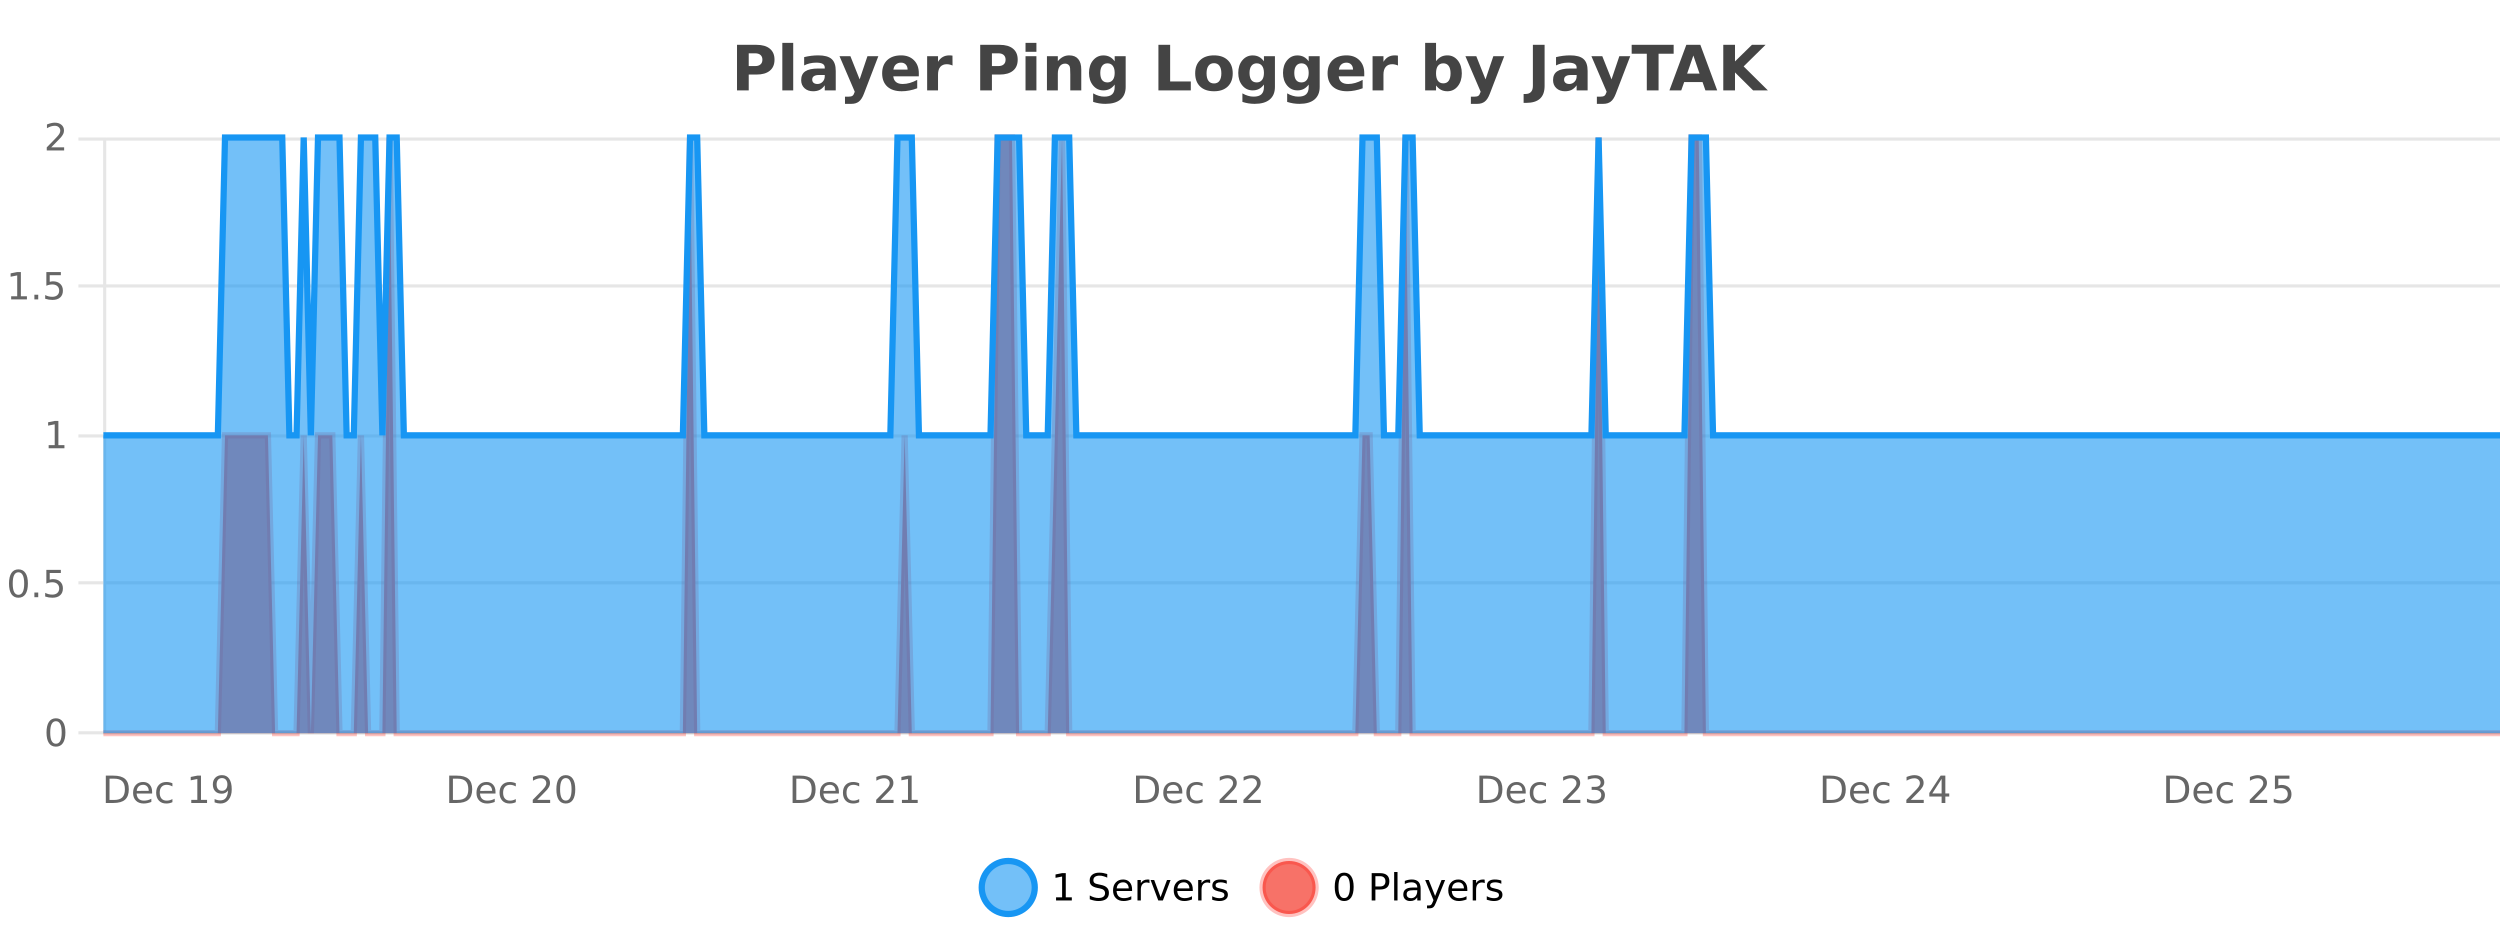 <?xml version="1.0" encoding="UTF-8"?>
<svg xmlns="http://www.w3.org/2000/svg" xmlns:xlink="http://www.w3.org/1999/xlink" width="800pt" height="300pt" viewBox="0 0 800 300" version="1.1">
<defs>
<clipPath id="clip1">
  <path d="M 285 263 L 360 263 L 360 300 L 285 300 Z M 285 263 "/>
</clipPath>
<clipPath id="clip2">
  <path d="M 375 263 L 450 263 L 450 300 L 375 300 Z M 375 263 "/>
</clipPath>
<clipPath id="clip3">
  <path d="M 33.086 44 L 800 44 L 800 234.602 L 33.086 234.602 Z M 33.086 44 "/>
</clipPath>
<clipPath id="clip4">
  <path d="M 32.086 43 L 800 43 L 800 235.602 L 32.086 235.602 Z M 32.086 43 "/>
</clipPath>
<clipPath id="clip5">
  <path d="M 33.086 44 L 800 44 L 800 234.602 L 33.086 234.602 Z M 33.086 44 "/>
</clipPath>
<clipPath id="clip6">
  <path d="M 32.086 43 L 800 43 L 800 168 L 32.086 168 Z M 32.086 43 "/>
</clipPath>
</defs>
<g id="surface3684571">
<rect x="0" y="0" width="800" height="300" style="fill:rgb(100%,100%,100%);fill-opacity:1;stroke:none;"/>
<path style="fill:none;stroke-width:1;stroke-linecap:butt;stroke-linejoin:miter;stroke:rgb(0%,0%,0%);stroke-opacity:0.098;stroke-miterlimit:10;" d="M 34 234.5 L 800 234.5 "/>
<path style="fill:none;stroke-width:1;stroke-linecap:butt;stroke-linejoin:miter;stroke:rgb(0%,0%,0%);stroke-opacity:0.098;stroke-miterlimit:10;" d="M 25.086 234.5 L 33 234.5 "/>
<path style="fill:none;stroke-width:1;stroke-linecap:butt;stroke-linejoin:miter;stroke:rgb(0%,0%,0%);stroke-opacity:0.098;stroke-miterlimit:10;" d="M 34 186.5 L 800 186.5 "/>
<path style="fill:none;stroke-width:1;stroke-linecap:butt;stroke-linejoin:miter;stroke:rgb(0%,0%,0%);stroke-opacity:0.098;stroke-miterlimit:10;" d="M 25.086 186.5 L 33 186.5 "/>
<path style="fill:none;stroke-width:1;stroke-linecap:butt;stroke-linejoin:miter;stroke:rgb(0%,0%,0%);stroke-opacity:0.098;stroke-miterlimit:10;" d="M 34 139.5 L 800 139.5 "/>
<path style="fill:none;stroke-width:1;stroke-linecap:butt;stroke-linejoin:miter;stroke:rgb(0%,0%,0%);stroke-opacity:0.098;stroke-miterlimit:10;" d="M 25.086 139.5 L 33 139.5 "/>
<path style="fill:none;stroke-width:1;stroke-linecap:butt;stroke-linejoin:miter;stroke:rgb(0%,0%,0%);stroke-opacity:0.098;stroke-miterlimit:10;" d="M 34 91.5 L 800 91.5 "/>
<path style="fill:none;stroke-width:1;stroke-linecap:butt;stroke-linejoin:miter;stroke:rgb(0%,0%,0%);stroke-opacity:0.098;stroke-miterlimit:10;" d="M 25.086 91.5 L 33 91.5 "/>
<path style="fill:none;stroke-width:1;stroke-linecap:butt;stroke-linejoin:miter;stroke:rgb(0%,0%,0%);stroke-opacity:0.098;stroke-miterlimit:10;" d="M 34 44.5 L 800 44.5 "/>
<path style="fill:none;stroke-width:1;stroke-linecap:butt;stroke-linejoin:miter;stroke:rgb(0%,0%,0%);stroke-opacity:0.098;stroke-miterlimit:10;" d="M 25.086 44.5 L 33 44.5 "/>
<path style=" stroke:none;fill-rule:nonzero;fill:rgb(9.02%,58.824%,95.294%);fill-opacity:0.6;" d="M 331.121 284 C 331.121 288.688 327.324 292.484 322.637 292.484 C 317.953 292.484 314.152 288.688 314.152 284 C 314.152 279.312 317.953 275.516 322.637 275.516 C 327.324 275.516 331.121 279.312 331.121 284 Z M 331.121 284 "/>
<g clip-path="url(#clip1)" clip-rule="nonzero">
<path style="fill:none;stroke-width:2;stroke-linecap:butt;stroke-linejoin:miter;stroke:rgb(9.02%,58.824%,95.294%);stroke-opacity:1;stroke-miterlimit:10;" d="M 331.121 284 C 331.121 288.688 327.324 292.484 322.637 292.484 C 317.953 292.484 314.152 288.688 314.152 284 C 314.152 279.312 317.953 275.516 322.637 275.516 C 327.324 275.516 331.121 279.312 331.121 284 Z M 331.121 284 "/>
</g>
<path style=" stroke:none;fill-rule:nonzero;fill:rgb(0%,0%,0%);fill-opacity:1;" d="M 337.938 287.156 L 339.875 287.156 L 339.875 280.484 L 337.766 280.906 L 337.766 279.828 L 339.859 279.406 L 341.047 279.406 L 341.047 287.156 L 342.984 287.156 L 342.984 288.156 L 337.938 288.156 Z M 354.32 279.688 L 354.32 280.844 C 353.871 280.637 353.445 280.48 353.039 280.375 C 352.641 280.262 352.262 280.203 351.898 280.203 C 351.25 280.203 350.75 280.328 350.398 280.578 C 350.055 280.828 349.883 281.188 349.883 281.656 C 349.883 282.043 349.996 282.336 350.227 282.531 C 350.453 282.73 350.898 282.887 351.555 283 L 352.258 283.156 C 353.141 283.324 353.793 283.621 354.211 284.047 C 354.637 284.465 354.852 285.027 354.852 285.734 C 354.852 286.59 354.562 287.234 353.992 287.672 C 353.43 288.109 352.594 288.328 351.492 288.328 C 351.086 288.328 350.648 288.281 350.18 288.188 C 349.711 288.094 349.227 287.953 348.727 287.766 L 348.727 286.547 C 349.203 286.82 349.672 287.023 350.133 287.156 C 350.602 287.293 351.055 287.359 351.492 287.359 C 352.168 287.359 352.688 287.23 353.055 286.969 C 353.43 286.699 353.617 286.32 353.617 285.828 C 353.617 285.402 353.48 285.07 353.211 284.828 C 352.949 284.578 352.516 284.398 351.914 284.281 L 351.195 284.141 C 350.309 283.965 349.668 283.688 349.273 283.312 C 348.887 282.938 348.695 282.418 348.695 281.75 C 348.695 280.969 348.965 280.359 349.508 279.922 C 350.047 279.477 350.797 279.25 351.758 279.25 C 352.172 279.25 352.59 279.289 353.008 279.359 C 353.434 279.434 353.871 279.543 354.32 279.688 Z M 362.266 284.609 L 362.266 285.125 L 357.297 285.125 C 357.348 285.875 357.57 286.445 357.969 286.828 C 358.375 287.215 358.93 287.406 359.641 287.406 C 360.055 287.406 360.457 287.359 360.844 287.266 C 361.238 287.164 361.629 287.008 362.016 286.797 L 362.016 287.828 C 361.617 287.984 361.219 288.105 360.812 288.188 C 360.406 288.281 359.992 288.328 359.578 288.328 C 358.535 288.328 357.707 288.027 357.094 287.422 C 356.477 286.809 356.172 285.98 356.172 284.938 C 356.172 283.867 356.461 283.016 357.047 282.391 C 357.629 281.758 358.41 281.438 359.391 281.438 C 360.273 281.438 360.973 281.727 361.484 282.297 C 362.004 282.859 362.266 283.633 362.266 284.609 Z M 361.188 284.281 C 361.176 283.699 361.008 283.23 360.688 282.875 C 360.363 282.523 359.938 282.344 359.406 282.344 C 358.801 282.344 358.316 282.516 357.953 282.859 C 357.598 283.203 357.395 283.684 357.344 284.297 Z M 367.836 282.594 C 367.711 282.531 367.574 282.484 367.43 282.453 C 367.293 282.414 367.137 282.391 366.961 282.391 C 366.355 282.391 365.887 282.59 365.555 282.984 C 365.23 283.383 365.07 283.953 365.07 284.703 L 365.07 288.156 L 363.992 288.156 L 363.992 281.594 L 365.07 281.594 L 365.07 282.609 C 365.297 282.215 365.594 281.922 365.961 281.734 C 366.324 281.539 366.766 281.438 367.289 281.438 C 367.359 281.438 367.438 281.445 367.523 281.453 C 367.617 281.465 367.715 281.48 367.82 281.5 Z M 368.195 281.594 L 369.336 281.594 L 371.383 287.094 L 373.445 281.594 L 374.586 281.594 L 372.117 288.156 L 370.648 288.156 Z M 381.688 284.609 L 381.688 285.125 L 376.719 285.125 C 376.77 285.875 376.992 286.445 377.391 286.828 C 377.797 287.215 378.352 287.406 379.062 287.406 C 379.477 287.406 379.879 287.359 380.266 287.266 C 380.66 287.164 381.051 287.008 381.438 286.797 L 381.438 287.828 C 381.039 287.984 380.641 288.105 380.234 288.188 C 379.828 288.281 379.414 288.328 379 288.328 C 377.957 288.328 377.129 288.027 376.516 287.422 C 375.898 286.809 375.594 285.98 375.594 284.938 C 375.594 283.867 375.883 283.016 376.469 282.391 C 377.051 281.758 377.832 281.438 378.812 281.438 C 379.695 281.438 380.395 281.727 380.906 282.297 C 381.426 282.859 381.688 283.633 381.688 284.609 Z M 380.609 284.281 C 380.598 283.699 380.43 283.23 380.109 282.875 C 379.785 282.523 379.359 282.344 378.828 282.344 C 378.223 282.344 377.738 282.516 377.375 282.859 C 377.02 283.203 376.816 283.684 376.766 284.297 Z M 387.258 282.594 C 387.133 282.531 386.996 282.484 386.852 282.453 C 386.715 282.414 386.559 282.391 386.383 282.391 C 385.777 282.391 385.309 282.59 384.977 282.984 C 384.652 283.383 384.492 283.953 384.492 284.703 L 384.492 288.156 L 383.414 288.156 L 383.414 281.594 L 384.492 281.594 L 384.492 282.609 C 384.719 282.215 385.016 281.922 385.383 281.734 C 385.746 281.539 386.188 281.438 386.711 281.438 C 386.781 281.438 386.859 281.445 386.945 281.453 C 387.039 281.465 387.137 281.48 387.242 281.5 Z M 392.562 281.781 L 392.562 282.812 C 392.258 282.656 391.941 282.543 391.609 282.469 C 391.285 282.387 390.945 282.344 390.594 282.344 C 390.062 282.344 389.66 282.43 389.391 282.594 C 389.117 282.75 388.984 282.996 388.984 283.328 C 388.984 283.578 389.078 283.777 389.266 283.922 C 389.461 284.059 389.852 284.188 390.438 284.312 L 390.797 284.406 C 391.566 284.562 392.113 284.793 392.438 285.094 C 392.758 285.398 392.922 285.812 392.922 286.344 C 392.922 286.961 392.676 287.445 392.188 287.797 C 391.707 288.152 391.047 288.328 390.203 288.328 C 389.848 288.328 389.477 288.289 389.094 288.219 C 388.719 288.156 388.32 288.059 387.906 287.922 L 387.906 286.797 C 388.301 287.008 388.691 287.164 389.078 287.266 C 389.461 287.371 389.848 287.422 390.234 287.422 C 390.734 287.422 391.117 287.34 391.391 287.172 C 391.672 286.996 391.812 286.746 391.812 286.422 C 391.812 286.133 391.711 285.906 391.516 285.75 C 391.316 285.594 390.883 285.445 390.219 285.297 L 389.844 285.219 C 389.176 285.074 388.691 284.855 388.391 284.562 C 388.098 284.273 387.953 283.875 387.953 283.375 C 387.953 282.75 388.172 282.273 388.609 281.938 C 389.047 281.605 389.664 281.438 390.469 281.438 C 390.863 281.438 391.238 281.469 391.594 281.531 C 391.945 281.586 392.27 281.668 392.562 281.781 Z M 332.637 277.016 "/>
<path style=" stroke:none;fill-rule:nonzero;fill:rgb(96.863%,44.706%,40.784%);fill-opacity:1;" d="M 420.988 284 C 420.988 288.688 417.191 292.484 412.504 292.484 C 407.82 292.484 404.02 288.688 404.02 284 C 404.02 279.312 407.82 275.516 412.504 275.516 C 417.191 275.516 420.988 279.312 420.988 284 Z M 420.988 284 "/>
<g clip-path="url(#clip2)" clip-rule="nonzero">
<path style="fill:none;stroke-width:2;stroke-linecap:butt;stroke-linejoin:miter;stroke:rgb(100%,4.706%,0%);stroke-opacity:0.247;stroke-miterlimit:10;" d="M 420.988 284 C 420.988 288.688 417.191 292.484 412.504 292.484 C 407.82 292.484 404.02 288.688 404.02 284 C 404.02 279.312 407.82 275.516 412.504 275.516 C 417.191 275.516 420.988 279.312 420.988 284 Z M 420.988 284 "/>
</g>
<path style=" stroke:none;fill-rule:nonzero;fill:rgb(0%,0%,0%);fill-opacity:1;" d="M 430.133 280.188 C 429.527 280.188 429.07 280.492 428.758 281.094 C 428.453 281.688 428.305 282.59 428.305 283.797 C 428.305 284.996 428.453 285.898 428.758 286.5 C 429.07 287.094 429.527 287.391 430.133 287.391 C 430.746 287.391 431.203 287.094 431.508 286.5 C 431.82 285.898 431.977 284.996 431.977 283.797 C 431.977 282.59 431.82 281.688 431.508 281.094 C 431.203 280.492 430.746 280.188 430.133 280.188 Z M 430.133 279.25 C 431.109 279.25 431.859 279.641 432.383 280.422 C 432.902 281.195 433.164 282.32 433.164 283.797 C 433.164 285.266 432.902 286.391 432.383 287.172 C 431.859 287.945 431.109 288.328 430.133 288.328 C 429.152 288.328 428.402 287.945 427.883 287.172 C 427.371 286.391 427.117 285.266 427.117 283.797 C 427.117 282.32 427.371 281.195 427.883 280.422 C 428.402 279.641 429.152 279.25 430.133 279.25 Z M 440.125 280.375 L 440.125 283.672 L 441.609 283.672 C 442.16 283.672 442.586 283.531 442.891 283.25 C 443.191 282.961 443.344 282.547 443.344 282.016 C 443.344 281.496 443.191 281.094 442.891 280.812 C 442.586 280.523 442.16 280.375 441.609 280.375 Z M 438.938 279.406 L 441.609 279.406 C 442.598 279.406 443.344 279.633 443.844 280.078 C 444.344 280.516 444.594 281.164 444.594 282.016 C 444.594 282.883 444.344 283.539 443.844 283.984 C 443.344 284.422 442.598 284.641 441.609 284.641 L 440.125 284.641 L 440.125 288.156 L 438.938 288.156 Z M 446.129 279.031 L 447.207 279.031 L 447.207 288.156 L 446.129 288.156 Z M 452.445 284.859 C 451.578 284.859 450.977 284.961 450.633 285.156 C 450.297 285.355 450.133 285.695 450.133 286.172 C 450.133 286.559 450.258 286.867 450.508 287.094 C 450.766 287.312 451.109 287.422 451.539 287.422 C 452.141 287.422 452.621 287.215 452.977 286.797 C 453.34 286.371 453.523 285.805 453.523 285.094 L 453.523 284.859 Z M 454.602 284.406 L 454.602 288.156 L 453.523 288.156 L 453.523 287.156 C 453.273 287.555 452.965 287.852 452.602 288.047 C 452.234 288.234 451.789 288.328 451.258 288.328 C 450.578 288.328 450.043 288.141 449.648 287.766 C 449.25 287.383 449.055 286.875 449.055 286.25 C 449.055 285.512 449.297 284.953 449.789 284.578 C 450.289 284.203 451.027 284.016 452.008 284.016 L 453.523 284.016 L 453.523 283.906 C 453.523 283.406 453.355 283.023 453.023 282.75 C 452.699 282.48 452.246 282.344 451.664 282.344 C 451.289 282.344 450.918 282.391 450.555 282.484 C 450.199 282.578 449.859 282.715 449.539 282.891 L 449.539 281.891 C 449.934 281.734 450.312 281.621 450.68 281.547 C 451.055 281.477 451.418 281.438 451.773 281.438 C 452.719 281.438 453.43 281.684 453.898 282.172 C 454.367 282.664 454.602 283.406 454.602 284.406 Z M 459.551 288.766 C 459.246 289.547 458.949 290.055 458.66 290.297 C 458.367 290.535 457.98 290.656 457.504 290.656 L 456.645 290.656 L 456.645 289.75 L 457.27 289.75 C 457.57 289.75 457.801 289.676 457.957 289.531 C 458.121 289.395 458.305 289.066 458.504 288.547 L 458.707 288.047 L 456.051 281.594 L 457.191 281.594 L 459.238 286.719 L 461.301 281.594 L 462.441 281.594 Z M 469.543 284.609 L 469.543 285.125 L 464.574 285.125 C 464.625 285.875 464.848 286.445 465.246 286.828 C 465.652 287.215 466.207 287.406 466.918 287.406 C 467.332 287.406 467.734 287.359 468.121 287.266 C 468.516 287.164 468.906 287.008 469.293 286.797 L 469.293 287.828 C 468.895 287.984 468.496 288.105 468.09 288.188 C 467.684 288.281 467.27 288.328 466.855 288.328 C 465.812 288.328 464.984 288.027 464.371 287.422 C 463.754 286.809 463.449 285.98 463.449 284.938 C 463.449 283.867 463.738 283.016 464.324 282.391 C 464.906 281.758 465.688 281.438 466.668 281.438 C 467.551 281.438 468.25 281.727 468.762 282.297 C 469.281 282.859 469.543 283.633 469.543 284.609 Z M 468.465 284.281 C 468.453 283.699 468.285 283.23 467.965 282.875 C 467.641 282.523 467.215 282.344 466.684 282.344 C 466.078 282.344 465.594 282.516 465.23 282.859 C 464.875 283.203 464.672 283.684 464.621 284.297 Z M 475.113 282.594 C 474.988 282.531 474.852 282.484 474.707 282.453 C 474.57 282.414 474.414 282.391 474.238 282.391 C 473.633 282.391 473.164 282.59 472.832 282.984 C 472.508 283.383 472.348 283.953 472.348 284.703 L 472.348 288.156 L 471.27 288.156 L 471.27 281.594 L 472.348 281.594 L 472.348 282.609 C 472.574 282.215 472.871 281.922 473.238 281.734 C 473.602 281.539 474.043 281.438 474.566 281.438 C 474.637 281.438 474.715 281.445 474.801 281.453 C 474.895 281.465 474.992 281.48 475.098 281.5 Z M 480.422 281.781 L 480.422 282.812 C 480.117 282.656 479.801 282.543 479.469 282.469 C 479.145 282.387 478.805 282.344 478.453 282.344 C 477.922 282.344 477.52 282.43 477.25 282.594 C 476.977 282.75 476.844 282.996 476.844 283.328 C 476.844 283.578 476.938 283.777 477.125 283.922 C 477.32 284.059 477.711 284.188 478.297 284.312 L 478.656 284.406 C 479.426 284.562 479.973 284.793 480.297 285.094 C 480.617 285.398 480.781 285.812 480.781 286.344 C 480.781 286.961 480.535 287.445 480.047 287.797 C 479.566 288.152 478.906 288.328 478.062 288.328 C 477.707 288.328 477.336 288.289 476.953 288.219 C 476.578 288.156 476.18 288.059 475.766 287.922 L 475.766 286.797 C 476.16 287.008 476.551 287.164 476.938 287.266 C 477.32 287.371 477.707 287.422 478.094 287.422 C 478.594 287.422 478.977 287.34 479.25 287.172 C 479.531 286.996 479.672 286.746 479.672 286.422 C 479.672 286.133 479.57 285.906 479.375 285.75 C 479.176 285.594 478.742 285.445 478.078 285.297 L 477.703 285.219 C 477.035 285.074 476.551 284.855 476.25 284.562 C 475.957 284.273 475.812 283.875 475.812 283.375 C 475.812 282.75 476.031 282.273 476.469 281.938 C 476.906 281.605 477.523 281.438 478.328 281.438 C 478.723 281.438 479.098 281.469 479.453 281.531 C 479.805 281.586 480.129 281.668 480.422 281.781 Z M 422.504 277.016 "/>
<path style=" stroke:none;fill-rule:nonzero;fill:rgb(26.667%,26.667%,26.667%);fill-opacity:1;" d="M 235.844 14.344 L 242.078 14.344 C 243.93 14.344 245.352 14.758 246.344 15.578 C 247.344 16.402 247.844 17.574 247.844 19.094 C 247.844 20.625 247.344 21.805 246.344 22.625 C 245.352 23.449 243.93 23.859 242.078 23.859 L 239.594 23.859 L 239.594 28.922 L 235.844 28.922 Z M 239.594 17.062 L 239.594 21.141 L 241.672 21.141 C 242.398 21.141 242.961 20.965 243.359 20.609 C 243.766 20.258 243.969 19.75 243.969 19.094 C 243.969 18.449 243.766 17.949 243.359 17.594 C 242.961 17.242 242.398 17.062 241.672 17.062 Z M 250.344 13.719 L 253.828 13.719 L 253.828 28.922 L 250.344 28.922 Z M 262.094 24 C 261.363 24 260.816 24.125 260.453 24.375 C 260.086 24.617 259.906 24.98 259.906 25.469 C 259.906 25.906 260.051 26.25 260.344 26.5 C 260.645 26.75 261.055 26.875 261.578 26.875 C 262.234 26.875 262.785 26.641 263.234 26.172 C 263.691 25.703 263.922 25.117 263.922 24.406 L 263.922 24 Z M 267.438 22.688 L 267.438 28.922 L 263.922 28.922 L 263.922 27.297 C 263.453 27.965 262.922 28.449 262.328 28.75 C 261.742 29.051 261.031 29.203 260.188 29.203 C 259.062 29.203 258.145 28.875 257.438 28.219 C 256.727 27.555 256.375 26.695 256.375 25.641 C 256.375 24.359 256.812 23.422 257.688 22.828 C 258.57 22.227 259.961 21.922 261.859 21.922 L 263.922 21.922 L 263.922 21.641 C 263.922 21.09 263.703 20.688 263.266 20.438 C 262.828 20.18 262.145 20.047 261.219 20.047 C 260.469 20.047 259.77 20.125 259.125 20.281 C 258.477 20.43 257.879 20.648 257.328 20.938 L 257.328 18.281 C 258.078 18.094 258.828 17.953 259.578 17.859 C 260.336 17.766 261.098 17.719 261.859 17.719 C 263.828 17.719 265.25 18.109 266.125 18.891 C 267 19.664 267.438 20.93 267.438 22.688 Z M 268.645 17.984 L 272.129 17.984 L 275.082 25.406 L 277.582 17.984 L 281.066 17.984 L 276.473 29.953 C 276.012 31.172 275.473 32.02 274.848 32.5 C 274.23 32.988 273.426 33.234 272.426 33.234 L 270.395 33.234 L 270.395 30.938 L 271.488 30.938 C 272.082 30.938 272.512 30.844 272.785 30.656 C 273.055 30.469 273.262 30.129 273.41 29.641 L 273.52 29.344 Z M 294.023 23.422 L 294.023 24.422 L 285.852 24.422 C 285.934 25.246 286.23 25.859 286.742 26.266 C 287.25 26.672 287.961 26.875 288.867 26.875 C 289.605 26.875 290.359 26.766 291.133 26.547 C 291.902 26.328 292.695 26 293.508 25.562 L 293.508 28.25 C 292.684 28.562 291.855 28.797 291.023 28.953 C 290.199 29.117 289.375 29.203 288.555 29.203 C 286.574 29.203 285.031 28.703 283.93 27.703 C 282.836 26.695 282.289 25.281 282.289 23.469 C 282.289 21.68 282.824 20.273 283.898 19.25 C 284.98 18.23 286.465 17.719 288.352 17.719 C 290.07 17.719 291.445 18.242 292.477 19.281 C 293.508 20.312 294.023 21.695 294.023 23.422 Z M 290.43 22.266 C 290.43 21.602 290.234 21.062 289.852 20.656 C 289.465 20.25 288.961 20.047 288.336 20.047 C 287.656 20.047 287.105 20.242 286.68 20.625 C 286.262 21 286 21.547 285.898 22.266 Z M 304.809 20.969 C 304.496 20.824 304.188 20.719 303.887 20.656 C 303.582 20.586 303.281 20.547 302.98 20.547 C 302.074 20.547 301.375 20.836 300.887 21.406 C 300.406 21.98 300.168 22.805 300.168 23.875 L 300.168 28.922 L 296.684 28.922 L 296.684 17.984 L 300.168 17.984 L 300.168 19.781 C 300.613 19.062 301.129 18.543 301.715 18.219 C 302.297 17.887 302.996 17.719 303.809 17.719 C 303.934 17.719 304.062 17.727 304.199 17.734 C 304.332 17.746 304.531 17.766 304.793 17.797 Z M 313.664 14.344 L 319.898 14.344 C 321.75 14.344 323.172 14.758 324.164 15.578 C 325.164 16.402 325.664 17.574 325.664 19.094 C 325.664 20.625 325.164 21.805 324.164 22.625 C 323.172 23.449 321.75 23.859 319.898 23.859 L 317.414 23.859 L 317.414 28.922 L 313.664 28.922 Z M 317.414 17.062 L 317.414 21.141 L 319.492 21.141 C 320.219 21.141 320.781 20.965 321.18 20.609 C 321.586 20.258 321.789 19.75 321.789 19.094 C 321.789 18.449 321.586 17.949 321.18 17.594 C 320.781 17.242 320.219 17.062 319.492 17.062 Z M 328.168 17.984 L 331.652 17.984 L 331.652 28.922 L 328.168 28.922 Z M 328.168 13.719 L 331.652 13.719 L 331.652 16.578 L 328.168 16.578 Z M 346.008 22.266 L 346.008 28.922 L 342.492 28.922 L 342.492 23.828 C 342.492 22.883 342.469 22.23 342.43 21.875 C 342.387 21.512 342.312 21.246 342.211 21.078 C 342.074 20.852 341.887 20.672 341.648 20.547 C 341.418 20.422 341.152 20.359 340.852 20.359 C 340.121 20.359 339.547 20.641 339.133 21.203 C 338.715 21.766 338.508 22.547 338.508 23.547 L 338.508 28.922 L 335.023 28.922 L 335.023 17.984 L 338.508 17.984 L 338.508 19.578 C 339.039 18.945 339.602 18.477 340.195 18.172 C 340.789 17.871 341.438 17.719 342.148 17.719 C 343.418 17.719 344.375 18.109 345.023 18.891 C 345.68 19.664 346.008 20.789 346.008 22.266 Z M 356.699 27.062 C 356.219 27.699 355.688 28.168 355.105 28.469 C 354.52 28.773 353.848 28.922 353.09 28.922 C 351.754 28.922 350.652 28.398 349.777 27.344 C 348.91 26.293 348.48 24.953 348.48 23.328 C 348.48 21.695 348.91 20.355 349.777 19.312 C 350.652 18.262 351.754 17.734 353.09 17.734 C 353.848 17.734 354.52 17.887 355.105 18.188 C 355.688 18.492 356.219 18.965 356.699 19.609 L 356.699 17.984 L 360.215 17.984 L 360.215 27.812 C 360.215 29.57 359.656 30.914 358.543 31.844 C 357.438 32.77 355.828 33.234 353.715 33.234 C 353.035 33.234 352.375 33.18 351.73 33.078 C 351.094 32.973 350.453 32.816 349.809 32.609 L 349.809 29.875 C 350.422 30.227 351.02 30.488 351.605 30.656 C 352.188 30.832 352.777 30.922 353.371 30.922 C 354.516 30.922 355.355 30.672 355.887 30.172 C 356.426 29.672 356.699 28.887 356.699 27.812 Z M 354.387 20.266 C 353.668 20.266 353.105 20.531 352.699 21.062 C 352.293 21.594 352.09 22.352 352.09 23.328 C 352.09 24.328 352.281 25.09 352.668 25.609 C 353.062 26.121 353.637 26.375 354.387 26.375 C 355.113 26.375 355.684 26.109 356.09 25.578 C 356.496 25.047 356.699 24.297 356.699 23.328 C 356.699 22.352 356.496 21.594 356.09 21.062 C 355.684 20.531 355.113 20.266 354.387 20.266 Z M 370.695 14.344 L 374.445 14.344 L 374.445 26.078 L 381.055 26.078 L 381.055 28.922 L 370.695 28.922 Z M 388.488 20.219 C 387.707 20.219 387.113 20.5 386.707 21.062 C 386.301 21.617 386.098 22.418 386.098 23.469 C 386.098 24.512 386.301 25.312 386.707 25.875 C 387.113 26.43 387.707 26.703 388.488 26.703 C 389.246 26.703 389.824 26.43 390.223 25.875 C 390.629 25.312 390.832 24.512 390.832 23.469 C 390.832 22.418 390.629 21.617 390.223 21.062 C 389.824 20.5 389.246 20.219 388.488 20.219 Z M 388.488 17.719 C 390.363 17.719 391.824 18.23 392.879 19.25 C 393.941 20.262 394.473 21.668 394.473 23.469 C 394.473 25.262 393.941 26.668 392.879 27.688 C 391.824 28.699 390.363 29.203 388.488 29.203 C 386.59 29.203 385.113 28.699 384.051 27.688 C 382.988 26.668 382.457 25.262 382.457 23.469 C 382.457 21.668 382.988 20.262 384.051 19.25 C 385.113 18.23 386.59 17.719 388.488 17.719 Z M 404.461 27.062 C 403.98 27.699 403.449 28.168 402.867 28.469 C 402.281 28.773 401.609 28.922 400.852 28.922 C 399.516 28.922 398.414 28.398 397.539 27.344 C 396.672 26.293 396.242 24.953 396.242 23.328 C 396.242 21.695 396.672 20.355 397.539 19.312 C 398.414 18.262 399.516 17.734 400.852 17.734 C 401.609 17.734 402.281 17.887 402.867 18.188 C 403.449 18.492 403.98 18.965 404.461 19.609 L 404.461 17.984 L 407.977 17.984 L 407.977 27.812 C 407.977 29.57 407.418 30.914 406.305 31.844 C 405.199 32.77 403.59 33.234 401.477 33.234 C 400.797 33.234 400.137 33.18 399.492 33.078 C 398.855 32.973 398.215 32.816 397.57 32.609 L 397.57 29.875 C 398.184 30.227 398.781 30.488 399.367 30.656 C 399.949 30.832 400.539 30.922 401.133 30.922 C 402.277 30.922 403.117 30.672 403.648 30.172 C 404.188 29.672 404.461 28.887 404.461 27.812 Z M 402.148 20.266 C 401.43 20.266 400.867 20.531 400.461 21.062 C 400.055 21.594 399.852 22.352 399.852 23.328 C 399.852 24.328 400.043 25.09 400.43 25.609 C 400.824 26.121 401.398 26.375 402.148 26.375 C 402.875 26.375 403.445 26.109 403.852 25.578 C 404.258 25.047 404.461 24.297 404.461 23.328 C 404.461 22.352 404.258 21.594 403.852 21.062 C 403.445 20.531 402.875 20.266 402.148 20.266 Z M 418.781 27.062 C 418.301 27.699 417.77 28.168 417.188 28.469 C 416.602 28.773 415.93 28.922 415.172 28.922 C 413.836 28.922 412.734 28.398 411.859 27.344 C 410.992 26.293 410.562 24.953 410.562 23.328 C 410.562 21.695 410.992 20.355 411.859 19.312 C 412.734 18.262 413.836 17.734 415.172 17.734 C 415.93 17.734 416.602 17.887 417.188 18.188 C 417.77 18.492 418.301 18.965 418.781 19.609 L 418.781 17.984 L 422.297 17.984 L 422.297 27.812 C 422.297 29.57 421.738 30.914 420.625 31.844 C 419.52 32.77 417.91 33.234 415.797 33.234 C 415.117 33.234 414.457 33.18 413.812 33.078 C 413.176 32.973 412.535 32.816 411.891 32.609 L 411.891 29.875 C 412.504 30.227 413.102 30.488 413.688 30.656 C 414.27 30.832 414.859 30.922 415.453 30.922 C 416.598 30.922 417.438 30.672 417.969 30.172 C 418.508 29.672 418.781 28.887 418.781 27.812 Z M 416.469 20.266 C 415.75 20.266 415.188 20.531 414.781 21.062 C 414.375 21.594 414.172 22.352 414.172 23.328 C 414.172 24.328 414.363 25.09 414.75 25.609 C 415.145 26.121 415.719 26.375 416.469 26.375 C 417.195 26.375 417.766 26.109 418.172 25.578 C 418.578 25.047 418.781 24.297 418.781 23.328 C 418.781 22.352 418.578 21.594 418.172 21.062 C 417.766 20.531 417.195 20.266 416.469 20.266 Z M 436.562 23.422 L 436.562 24.422 L 428.391 24.422 C 428.473 25.246 428.77 25.859 429.281 26.266 C 429.789 26.672 430.5 26.875 431.406 26.875 C 432.145 26.875 432.898 26.766 433.672 26.547 C 434.441 26.328 435.234 26 436.047 25.562 L 436.047 28.25 C 435.223 28.562 434.395 28.797 433.562 28.953 C 432.738 29.117 431.914 29.203 431.094 29.203 C 429.113 29.203 427.57 28.703 426.469 27.703 C 425.375 26.695 424.828 25.281 424.828 23.469 C 424.828 21.68 425.363 20.273 426.438 19.25 C 427.52 18.23 429.004 17.719 430.891 17.719 C 432.609 17.719 433.984 18.242 435.016 19.281 C 436.047 20.312 436.562 21.695 436.562 23.422 Z M 432.969 22.266 C 432.969 21.602 432.773 21.062 432.391 20.656 C 432.004 20.25 431.5 20.047 430.875 20.047 C 430.195 20.047 429.645 20.242 429.219 20.625 C 428.801 21 428.539 21.547 428.438 22.266 Z M 447.348 20.969 C 447.035 20.824 446.727 20.719 446.426 20.656 C 446.121 20.586 445.82 20.547 445.52 20.547 C 444.613 20.547 443.914 20.836 443.426 21.406 C 442.945 21.98 442.707 22.805 442.707 23.875 L 442.707 28.922 L 439.223 28.922 L 439.223 17.984 L 442.707 17.984 L 442.707 19.781 C 443.152 19.062 443.668 18.543 444.254 18.219 C 444.836 17.887 445.535 17.719 446.348 17.719 C 446.473 17.719 446.602 17.727 446.738 17.734 C 446.871 17.746 447.07 17.766 447.332 17.797 Z M 461.859 26.672 C 462.609 26.672 463.18 26.402 463.578 25.859 C 463.973 25.309 464.172 24.512 464.172 23.469 C 464.172 22.43 463.973 21.637 463.578 21.094 C 463.18 20.543 462.609 20.266 461.859 20.266 C 461.109 20.266 460.531 20.543 460.125 21.094 C 459.727 21.637 459.531 22.43 459.531 23.469 C 459.531 24.5 459.727 25.293 460.125 25.844 C 460.531 26.398 461.109 26.672 461.859 26.672 Z M 459.531 19.578 C 460.02 18.945 460.555 18.477 461.141 18.172 C 461.723 17.871 462.395 17.719 463.156 17.719 C 464.508 17.719 465.617 18.258 466.484 19.328 C 467.348 20.402 467.781 21.781 467.781 23.469 C 467.781 25.148 467.348 26.523 466.484 27.594 C 465.617 28.668 464.508 29.203 463.156 29.203 C 462.395 29.203 461.723 29.051 461.141 28.75 C 460.555 28.449 460.02 27.98 459.531 27.344 L 459.531 28.922 L 456.047 28.922 L 456.047 13.719 L 459.531 13.719 Z M 468.93 17.984 L 472.414 17.984 L 475.367 25.406 L 477.867 17.984 L 481.352 17.984 L 476.758 29.953 C 476.297 31.172 475.758 32.02 475.133 32.5 C 474.516 32.988 473.711 33.234 472.711 33.234 L 470.68 33.234 L 470.68 30.938 L 471.773 30.938 C 472.367 30.938 472.797 30.844 473.07 30.656 C 473.34 30.469 473.547 30.129 473.695 29.641 L 473.805 29.344 Z M 490.523 14.344 L 494.273 14.344 L 494.273 27.5 C 494.273 29.32 493.777 30.68 492.789 31.578 C 491.809 32.473 490.32 32.922 488.32 32.922 L 487.555 32.922 L 487.555 30.078 L 488.148 30.078 C 488.93 30.078 489.516 29.859 489.914 29.422 C 490.32 28.992 490.523 28.355 490.523 27.5 Z M 502.695 24 C 501.965 24 501.418 24.125 501.055 24.375 C 500.688 24.617 500.508 24.98 500.508 25.469 C 500.508 25.906 500.652 26.25 500.945 26.5 C 501.246 26.75 501.656 26.875 502.18 26.875 C 502.836 26.875 503.387 26.641 503.836 26.172 C 504.293 25.703 504.523 25.117 504.523 24.406 L 504.523 24 Z M 508.039 22.688 L 508.039 28.922 L 504.523 28.922 L 504.523 27.297 C 504.055 27.965 503.523 28.449 502.93 28.75 C 502.344 29.051 501.633 29.203 500.789 29.203 C 499.664 29.203 498.746 28.875 498.039 28.219 C 497.328 27.555 496.977 26.695 496.977 25.641 C 496.977 24.359 497.414 23.422 498.289 22.828 C 499.172 22.227 500.562 21.922 502.461 21.922 L 504.523 21.922 L 504.523 21.641 C 504.523 21.09 504.305 20.688 503.867 20.438 C 503.43 20.18 502.746 20.047 501.82 20.047 C 501.07 20.047 500.371 20.125 499.727 20.281 C 499.078 20.43 498.48 20.648 497.93 20.938 L 497.93 18.281 C 498.68 18.094 499.43 17.953 500.18 17.859 C 500.938 17.766 501.699 17.719 502.461 17.719 C 504.43 17.719 505.852 18.109 506.727 18.891 C 507.602 19.664 508.039 20.93 508.039 22.688 Z M 509.25 17.984 L 512.734 17.984 L 515.688 25.406 L 518.188 17.984 L 521.672 17.984 L 517.078 29.953 C 516.617 31.172 516.078 32.02 515.453 32.5 C 514.836 32.988 514.031 33.234 513.031 33.234 L 511 33.234 L 511 30.938 L 512.094 30.938 C 512.688 30.938 513.117 30.844 513.391 30.656 C 513.66 30.469 513.867 30.129 514.016 29.641 L 514.125 29.344 Z M 522.133 14.344 L 535.57 14.344 L 535.57 17.188 L 530.742 17.188 L 530.742 28.922 L 526.977 28.922 L 526.977 17.188 L 522.133 17.188 Z M 544.812 26.266 L 538.938 26.266 L 538 28.922 L 534.219 28.922 L 539.625 14.344 L 544.109 14.344 L 549.5 28.922 L 545.734 28.922 Z M 539.875 23.562 L 543.859 23.562 L 541.875 17.766 Z M 551.449 14.344 L 555.199 14.344 L 555.199 19.656 L 560.621 14.344 L 564.98 14.344 L 557.965 21.25 L 565.715 28.922 L 560.996 28.922 L 555.199 23.172 L 555.199 28.922 L 551.449 28.922 Z M 234 10.359 "/>
<path style="fill:none;stroke-width:1;stroke-linecap:butt;stroke-linejoin:miter;stroke:rgb(0%,0%,0%);stroke-opacity:0.098;stroke-miterlimit:10;" d="M 33 234.5 L 801 234.5 "/>
<path style=" stroke:none;fill-rule:nonzero;fill:rgb(40%,40%,40%);fill-opacity:1;" d="M 35.047 249.172 L 35.047 255.984 L 36.484 255.984 C 37.691 255.984 38.57 255.715 39.125 255.172 C 39.688 254.621 39.969 253.75 39.969 252.562 C 39.969 251.398 39.688 250.543 39.125 250 C 38.57 249.449 37.691 249.172 36.484 249.172 Z M 33.859 248.203 L 36.297 248.203 C 37.992 248.203 39.238 248.559 40.031 249.266 C 40.82 249.965 41.219 251.062 41.219 252.562 C 41.219 254.074 40.816 255.184 40.016 255.891 C 39.223 256.602 37.984 256.953 36.297 256.953 L 33.859 256.953 Z M 48.68 253.406 L 48.68 253.922 L 43.711 253.922 C 43.762 254.672 43.984 255.242 44.383 255.625 C 44.789 256.012 45.344 256.203 46.055 256.203 C 46.469 256.203 46.871 256.156 47.258 256.062 C 47.652 255.961 48.043 255.805 48.43 255.594 L 48.43 256.625 C 48.031 256.781 47.633 256.902 47.227 256.984 C 46.82 257.078 46.406 257.125 45.992 257.125 C 44.949 257.125 44.121 256.824 43.508 256.219 C 42.891 255.605 42.586 254.777 42.586 253.734 C 42.586 252.664 42.875 251.812 43.461 251.188 C 44.043 250.555 44.824 250.234 45.805 250.234 C 46.688 250.234 47.387 250.523 47.898 251.094 C 48.418 251.656 48.68 252.43 48.68 253.406 Z M 47.602 253.078 C 47.59 252.496 47.422 252.027 47.102 251.672 C 46.777 251.32 46.352 251.141 45.82 251.141 C 45.215 251.141 44.73 251.312 44.367 251.656 C 44.012 252 43.809 252.48 43.758 253.094 Z M 55.172 250.641 L 55.172 251.656 C 54.859 251.48 54.551 251.352 54.25 251.266 C 53.945 251.184 53.641 251.141 53.328 251.141 C 52.617 251.141 52.07 251.367 51.688 251.812 C 51.301 252.25 51.109 252.871 51.109 253.672 C 51.109 254.477 51.301 255.102 51.688 255.547 C 52.07 255.984 52.617 256.203 53.328 256.203 C 53.641 256.203 53.945 256.164 54.25 256.078 C 54.551 255.996 54.859 255.871 55.172 255.703 L 55.172 256.703 C 54.867 256.84 54.555 256.945 54.234 257.016 C 53.91 257.086 53.566 257.125 53.203 257.125 C 52.211 257.125 51.426 256.82 50.844 256.203 C 50.258 255.578 49.969 254.734 49.969 253.672 C 49.969 252.609 50.258 251.773 50.844 251.156 C 51.438 250.543 52.25 250.234 53.281 250.234 C 53.602 250.234 53.922 250.273 54.234 250.344 C 54.555 250.406 54.867 250.508 55.172 250.641 Z M 61.207 255.953 L 63.145 255.953 L 63.145 249.281 L 61.035 249.703 L 61.035 248.625 L 63.129 248.203 L 64.316 248.203 L 64.316 255.953 L 66.254 255.953 L 66.254 256.953 L 61.207 256.953 Z M 68.672 256.766 L 68.672 255.688 C 68.973 255.836 69.273 255.945 69.578 256.016 C 69.879 256.09 70.18 256.125 70.484 256.125 C 71.266 256.125 71.859 255.867 72.266 255.344 C 72.68 254.812 72.914 254.012 72.969 252.938 C 72.75 253.281 72.461 253.543 72.109 253.719 C 71.766 253.898 71.379 253.984 70.953 253.984 C 70.078 253.984 69.383 253.727 68.875 253.203 C 68.363 252.672 68.109 251.945 68.109 251.016 C 68.109 250.121 68.375 249.402 68.906 248.859 C 69.438 248.32 70.145 248.047 71.031 248.047 C 72.039 248.047 72.812 248.438 73.344 249.219 C 73.883 249.992 74.156 251.117 74.156 252.594 C 74.156 253.969 73.828 255.07 73.172 255.891 C 72.516 256.715 71.633 257.125 70.531 257.125 C 70.227 257.125 69.926 257.094 69.625 257.031 C 69.32 256.977 69.004 256.891 68.672 256.766 Z M 71.031 253.062 C 71.562 253.062 71.984 252.883 72.297 252.516 C 72.609 252.152 72.766 251.652 72.766 251.016 C 72.766 250.391 72.609 249.898 72.297 249.531 C 71.984 249.168 71.562 248.984 71.031 248.984 C 70.5 248.984 70.078 249.168 69.766 249.531 C 69.461 249.898 69.312 250.391 69.312 251.016 C 69.312 251.652 69.461 252.152 69.766 252.516 C 70.078 252.883 70.5 253.062 71.031 253.062 Z M 32.688 245.816 "/>
<path style=" stroke:none;fill-rule:nonzero;fill:rgb(40%,40%,40%);fill-opacity:1;" d="M 144.934 249.172 L 144.934 255.984 L 146.371 255.984 C 147.578 255.984 148.457 255.715 149.012 255.172 C 149.574 254.621 149.855 253.75 149.855 252.562 C 149.855 251.398 149.574 250.543 149.012 250 C 148.457 249.449 147.578 249.172 146.371 249.172 Z M 143.746 248.203 L 146.184 248.203 C 147.879 248.203 149.125 248.559 149.918 249.266 C 150.707 249.965 151.105 251.062 151.105 252.562 C 151.105 254.074 150.703 255.184 149.902 255.891 C 149.109 256.602 147.871 256.953 146.184 256.953 L 143.746 256.953 Z M 158.562 253.406 L 158.562 253.922 L 153.594 253.922 C 153.645 254.672 153.867 255.242 154.266 255.625 C 154.672 256.012 155.227 256.203 155.938 256.203 C 156.352 256.203 156.754 256.156 157.141 256.062 C 157.535 255.961 157.926 255.805 158.312 255.594 L 158.312 256.625 C 157.914 256.781 157.516 256.902 157.109 256.984 C 156.703 257.078 156.289 257.125 155.875 257.125 C 154.832 257.125 154.004 256.824 153.391 256.219 C 152.773 255.605 152.469 254.777 152.469 253.734 C 152.469 252.664 152.758 251.812 153.344 251.188 C 153.926 250.555 154.707 250.234 155.688 250.234 C 156.57 250.234 157.27 250.523 157.781 251.094 C 158.301 251.656 158.562 252.43 158.562 253.406 Z M 157.484 253.078 C 157.473 252.496 157.305 252.027 156.984 251.672 C 156.66 251.32 156.234 251.141 155.703 251.141 C 155.098 251.141 154.613 251.312 154.25 251.656 C 153.895 252 153.691 252.48 153.641 253.094 Z M 165.055 250.641 L 165.055 251.656 C 164.742 251.48 164.434 251.352 164.133 251.266 C 163.828 251.184 163.523 251.141 163.211 251.141 C 162.5 251.141 161.953 251.367 161.57 251.812 C 161.184 252.25 160.992 252.871 160.992 253.672 C 160.992 254.477 161.184 255.102 161.57 255.547 C 161.953 255.984 162.5 256.203 163.211 256.203 C 163.523 256.203 163.828 256.164 164.133 256.078 C 164.434 255.996 164.742 255.871 165.055 255.703 L 165.055 256.703 C 164.75 256.84 164.438 256.945 164.117 257.016 C 163.793 257.086 163.449 257.125 163.086 257.125 C 162.094 257.125 161.309 256.82 160.727 256.203 C 160.141 255.578 159.852 254.734 159.852 253.672 C 159.852 252.609 160.141 251.773 160.727 251.156 C 161.32 250.543 162.133 250.234 163.164 250.234 C 163.484 250.234 163.805 250.273 164.117 250.344 C 164.438 250.406 164.75 250.508 165.055 250.641 Z M 171.906 255.953 L 176.047 255.953 L 176.047 256.953 L 170.484 256.953 L 170.484 255.953 C 170.93 255.496 171.539 254.875 172.312 254.094 C 173.094 253.305 173.582 252.793 173.781 252.562 C 174.164 252.148 174.43 251.793 174.578 251.5 C 174.734 251.199 174.812 250.906 174.812 250.625 C 174.812 250.156 174.645 249.777 174.312 249.484 C 173.988 249.195 173.566 249.047 173.047 249.047 C 172.672 249.047 172.273 249.109 171.859 249.234 C 171.453 249.359 171.016 249.559 170.547 249.828 L 170.547 248.625 C 171.023 248.438 171.469 248.297 171.875 248.203 C 172.289 248.102 172.672 248.047 173.016 248.047 C 173.922 248.047 174.645 248.277 175.188 248.734 C 175.727 249.184 176 249.789 176 250.547 C 176 250.902 175.93 251.242 175.797 251.562 C 175.66 251.887 175.414 252.266 175.062 252.703 C 174.957 252.82 174.645 253.148 174.125 253.688 C 173.602 254.23 172.863 254.984 171.906 255.953 Z M 181.055 248.984 C 180.449 248.984 179.992 249.289 179.68 249.891 C 179.375 250.484 179.227 251.387 179.227 252.594 C 179.227 253.793 179.375 254.695 179.68 255.297 C 179.992 255.891 180.449 256.188 181.055 256.188 C 181.668 256.188 182.125 255.891 182.43 255.297 C 182.742 254.695 182.898 253.793 182.898 252.594 C 182.898 251.387 182.742 250.484 182.43 249.891 C 182.125 249.289 181.668 248.984 181.055 248.984 Z M 181.055 248.047 C 182.031 248.047 182.781 248.438 183.305 249.219 C 183.824 249.992 184.086 251.117 184.086 252.594 C 184.086 254.062 183.824 255.188 183.305 255.969 C 182.781 256.742 182.031 257.125 181.055 257.125 C 180.074 257.125 179.324 256.742 178.805 255.969 C 178.293 255.188 178.039 254.062 178.039 252.594 C 178.039 251.117 178.293 249.992 178.805 249.219 C 179.324 248.438 180.074 248.047 181.055 248.047 Z M 142.574 245.816 "/>
<path style=" stroke:none;fill-rule:nonzero;fill:rgb(40%,40%,40%);fill-opacity:1;" d="M 254.82 249.172 L 254.82 255.984 L 256.258 255.984 C 257.465 255.984 258.344 255.715 258.898 255.172 C 259.461 254.621 259.742 253.75 259.742 252.562 C 259.742 251.398 259.461 250.543 258.898 250 C 258.344 249.449 257.465 249.172 256.258 249.172 Z M 253.633 248.203 L 256.07 248.203 C 257.766 248.203 259.012 248.559 259.805 249.266 C 260.594 249.965 260.992 251.062 260.992 252.562 C 260.992 254.074 260.59 255.184 259.789 255.891 C 258.996 256.602 257.758 256.953 256.07 256.953 L 253.633 256.953 Z M 268.453 253.406 L 268.453 253.922 L 263.484 253.922 C 263.535 254.672 263.758 255.242 264.156 255.625 C 264.562 256.012 265.117 256.203 265.828 256.203 C 266.242 256.203 266.645 256.156 267.031 256.062 C 267.426 255.961 267.816 255.805 268.203 255.594 L 268.203 256.625 C 267.805 256.781 267.406 256.902 267 256.984 C 266.594 257.078 266.18 257.125 265.766 257.125 C 264.723 257.125 263.895 256.824 263.281 256.219 C 262.664 255.605 262.359 254.777 262.359 253.734 C 262.359 252.664 262.648 251.812 263.234 251.188 C 263.816 250.555 264.598 250.234 265.578 250.234 C 266.461 250.234 267.16 250.523 267.672 251.094 C 268.191 251.656 268.453 252.43 268.453 253.406 Z M 267.375 253.078 C 267.363 252.496 267.195 252.027 266.875 251.672 C 266.551 251.32 266.125 251.141 265.594 251.141 C 264.988 251.141 264.504 251.312 264.141 251.656 C 263.785 252 263.582 252.48 263.531 253.094 Z M 274.945 250.641 L 274.945 251.656 C 274.633 251.48 274.324 251.352 274.023 251.266 C 273.719 251.184 273.414 251.141 273.102 251.141 C 272.391 251.141 271.844 251.367 271.461 251.812 C 271.074 252.25 270.883 252.871 270.883 253.672 C 270.883 254.477 271.074 255.102 271.461 255.547 C 271.844 255.984 272.391 256.203 273.102 256.203 C 273.414 256.203 273.719 256.164 274.023 256.078 C 274.324 255.996 274.633 255.871 274.945 255.703 L 274.945 256.703 C 274.641 256.84 274.328 256.945 274.008 257.016 C 273.684 257.086 273.34 257.125 272.977 257.125 C 271.984 257.125 271.199 256.82 270.617 256.203 C 270.031 255.578 269.742 254.734 269.742 253.672 C 269.742 252.609 270.031 251.773 270.617 251.156 C 271.211 250.543 272.023 250.234 273.055 250.234 C 273.375 250.234 273.695 250.273 274.008 250.344 C 274.328 250.406 274.641 250.508 274.945 250.641 Z M 281.793 255.953 L 285.934 255.953 L 285.934 256.953 L 280.371 256.953 L 280.371 255.953 C 280.816 255.496 281.426 254.875 282.199 254.094 C 282.98 253.305 283.469 252.793 283.668 252.562 C 284.051 252.148 284.316 251.793 284.465 251.5 C 284.621 251.199 284.699 250.906 284.699 250.625 C 284.699 250.156 284.531 249.777 284.199 249.484 C 283.875 249.195 283.453 249.047 282.934 249.047 C 282.559 249.047 282.16 249.109 281.746 249.234 C 281.34 249.359 280.902 249.559 280.434 249.828 L 280.434 248.625 C 280.91 248.438 281.355 248.297 281.762 248.203 C 282.176 248.102 282.559 248.047 282.902 248.047 C 283.809 248.047 284.531 248.277 285.074 248.734 C 285.613 249.184 285.887 249.789 285.887 250.547 C 285.887 250.902 285.816 251.242 285.684 251.562 C 285.547 251.887 285.301 252.266 284.949 252.703 C 284.844 252.82 284.531 253.148 284.012 253.688 C 283.488 254.23 282.75 254.984 281.793 255.953 Z M 288.617 255.953 L 290.555 255.953 L 290.555 249.281 L 288.445 249.703 L 288.445 248.625 L 290.539 248.203 L 291.727 248.203 L 291.727 255.953 L 293.664 255.953 L 293.664 256.953 L 288.617 256.953 Z M 252.461 245.816 "/>
<path style=" stroke:none;fill-rule:nonzero;fill:rgb(40%,40%,40%);fill-opacity:1;" d="M 364.707 249.172 L 364.707 255.984 L 366.145 255.984 C 367.352 255.984 368.23 255.715 368.785 255.172 C 369.348 254.621 369.629 253.75 369.629 252.562 C 369.629 251.398 369.348 250.543 368.785 250 C 368.23 249.449 367.352 249.172 366.145 249.172 Z M 363.52 248.203 L 365.957 248.203 C 367.652 248.203 368.898 248.559 369.691 249.266 C 370.48 249.965 370.879 251.062 370.879 252.562 C 370.879 254.074 370.477 255.184 369.676 255.891 C 368.883 256.602 367.645 256.953 365.957 256.953 L 363.52 256.953 Z M 378.336 253.406 L 378.336 253.922 L 373.367 253.922 C 373.418 254.672 373.641 255.242 374.039 255.625 C 374.445 256.012 375 256.203 375.711 256.203 C 376.125 256.203 376.527 256.156 376.914 256.062 C 377.309 255.961 377.699 255.805 378.086 255.594 L 378.086 256.625 C 377.688 256.781 377.289 256.902 376.883 256.984 C 376.477 257.078 376.062 257.125 375.648 257.125 C 374.605 257.125 373.777 256.824 373.164 256.219 C 372.547 255.605 372.242 254.777 372.242 253.734 C 372.242 252.664 372.531 251.812 373.117 251.188 C 373.699 250.555 374.48 250.234 375.461 250.234 C 376.344 250.234 377.043 250.523 377.555 251.094 C 378.074 251.656 378.336 252.43 378.336 253.406 Z M 377.258 253.078 C 377.246 252.496 377.078 252.027 376.758 251.672 C 376.434 251.32 376.008 251.141 375.477 251.141 C 374.871 251.141 374.387 251.312 374.023 251.656 C 373.668 252 373.465 252.48 373.414 253.094 Z M 384.828 250.641 L 384.828 251.656 C 384.516 251.48 384.207 251.352 383.906 251.266 C 383.602 251.184 383.297 251.141 382.984 251.141 C 382.273 251.141 381.727 251.367 381.344 251.812 C 380.957 252.25 380.766 252.871 380.766 253.672 C 380.766 254.477 380.957 255.102 381.344 255.547 C 381.727 255.984 382.273 256.203 382.984 256.203 C 383.297 256.203 383.602 256.164 383.906 256.078 C 384.207 255.996 384.516 255.871 384.828 255.703 L 384.828 256.703 C 384.523 256.84 384.211 256.945 383.891 257.016 C 383.566 257.086 383.223 257.125 382.859 257.125 C 381.867 257.125 381.082 256.82 380.5 256.203 C 379.914 255.578 379.625 254.734 379.625 253.672 C 379.625 252.609 379.914 251.773 380.5 251.156 C 381.094 250.543 381.906 250.234 382.938 250.234 C 383.258 250.234 383.578 250.273 383.891 250.344 C 384.211 250.406 384.523 250.508 384.828 250.641 Z M 391.68 255.953 L 395.82 255.953 L 395.82 256.953 L 390.258 256.953 L 390.258 255.953 C 390.703 255.496 391.312 254.875 392.086 254.094 C 392.867 253.305 393.355 252.793 393.555 252.562 C 393.938 252.148 394.203 251.793 394.352 251.5 C 394.508 251.199 394.586 250.906 394.586 250.625 C 394.586 250.156 394.418 249.777 394.086 249.484 C 393.762 249.195 393.34 249.047 392.82 249.047 C 392.445 249.047 392.047 249.109 391.633 249.234 C 391.227 249.359 390.789 249.559 390.32 249.828 L 390.32 248.625 C 390.797 248.438 391.242 248.297 391.648 248.203 C 392.062 248.102 392.445 248.047 392.789 248.047 C 393.695 248.047 394.418 248.277 394.961 248.734 C 395.5 249.184 395.773 249.789 395.773 250.547 C 395.773 250.902 395.703 251.242 395.57 251.562 C 395.434 251.887 395.188 252.266 394.836 252.703 C 394.73 252.82 394.418 253.148 393.898 253.688 C 393.375 254.23 392.637 254.984 391.68 255.953 Z M 399.312 255.953 L 403.453 255.953 L 403.453 256.953 L 397.891 256.953 L 397.891 255.953 C 398.336 255.496 398.945 254.875 399.719 254.094 C 400.5 253.305 400.988 252.793 401.188 252.562 C 401.57 252.148 401.836 251.793 401.984 251.5 C 402.141 251.199 402.219 250.906 402.219 250.625 C 402.219 250.156 402.051 249.777 401.719 249.484 C 401.395 249.195 400.973 249.047 400.453 249.047 C 400.078 249.047 399.68 249.109 399.266 249.234 C 398.859 249.359 398.422 249.559 397.953 249.828 L 397.953 248.625 C 398.43 248.438 398.875 248.297 399.281 248.203 C 399.695 248.102 400.078 248.047 400.422 248.047 C 401.328 248.047 402.051 248.277 402.594 248.734 C 403.133 249.184 403.406 249.789 403.406 250.547 C 403.406 250.902 403.336 251.242 403.203 251.562 C 403.066 251.887 402.82 252.266 402.469 252.703 C 402.363 252.82 402.051 253.148 401.531 253.688 C 401.008 254.23 400.27 254.984 399.312 255.953 Z M 362.348 245.816 "/>
<path style=" stroke:none;fill-rule:nonzero;fill:rgb(40%,40%,40%);fill-opacity:1;" d="M 474.594 249.172 L 474.594 255.984 L 476.031 255.984 C 477.238 255.984 478.117 255.715 478.672 255.172 C 479.234 254.621 479.516 253.75 479.516 252.562 C 479.516 251.398 479.234 250.543 478.672 250 C 478.117 249.449 477.238 249.172 476.031 249.172 Z M 473.406 248.203 L 475.844 248.203 C 477.539 248.203 478.785 248.559 479.578 249.266 C 480.367 249.965 480.766 251.062 480.766 252.562 C 480.766 254.074 480.363 255.184 479.562 255.891 C 478.77 256.602 477.531 256.953 475.844 256.953 L 473.406 256.953 Z M 488.227 253.406 L 488.227 253.922 L 483.258 253.922 C 483.309 254.672 483.531 255.242 483.93 255.625 C 484.336 256.012 484.891 256.203 485.602 256.203 C 486.016 256.203 486.418 256.156 486.805 256.062 C 487.199 255.961 487.59 255.805 487.977 255.594 L 487.977 256.625 C 487.578 256.781 487.18 256.902 486.773 256.984 C 486.367 257.078 485.953 257.125 485.539 257.125 C 484.496 257.125 483.668 256.824 483.055 256.219 C 482.438 255.605 482.133 254.777 482.133 253.734 C 482.133 252.664 482.422 251.812 483.008 251.188 C 483.59 250.555 484.371 250.234 485.352 250.234 C 486.234 250.234 486.934 250.523 487.445 251.094 C 487.965 251.656 488.227 252.43 488.227 253.406 Z M 487.148 253.078 C 487.137 252.496 486.969 252.027 486.648 251.672 C 486.324 251.32 485.898 251.141 485.367 251.141 C 484.762 251.141 484.277 251.312 483.914 251.656 C 483.559 252 483.355 252.48 483.305 253.094 Z M 494.719 250.641 L 494.719 251.656 C 494.406 251.48 494.098 251.352 493.797 251.266 C 493.492 251.184 493.188 251.141 492.875 251.141 C 492.164 251.141 491.617 251.367 491.234 251.812 C 490.848 252.25 490.656 252.871 490.656 253.672 C 490.656 254.477 490.848 255.102 491.234 255.547 C 491.617 255.984 492.164 256.203 492.875 256.203 C 493.188 256.203 493.492 256.164 493.797 256.078 C 494.098 255.996 494.406 255.871 494.719 255.703 L 494.719 256.703 C 494.414 256.84 494.102 256.945 493.781 257.016 C 493.457 257.086 493.113 257.125 492.75 257.125 C 491.758 257.125 490.973 256.82 490.391 256.203 C 489.805 255.578 489.516 254.734 489.516 253.672 C 489.516 252.609 489.805 251.773 490.391 251.156 C 490.984 250.543 491.797 250.234 492.828 250.234 C 493.148 250.234 493.469 250.273 493.781 250.344 C 494.102 250.406 494.414 250.508 494.719 250.641 Z M 501.566 255.953 L 505.707 255.953 L 505.707 256.953 L 500.145 256.953 L 500.145 255.953 C 500.59 255.496 501.199 254.875 501.973 254.094 C 502.754 253.305 503.242 252.793 503.441 252.562 C 503.824 252.148 504.09 251.793 504.238 251.5 C 504.395 251.199 504.473 250.906 504.473 250.625 C 504.473 250.156 504.305 249.777 503.973 249.484 C 503.648 249.195 503.227 249.047 502.707 249.047 C 502.332 249.047 501.934 249.109 501.52 249.234 C 501.113 249.359 500.676 249.559 500.207 249.828 L 500.207 248.625 C 500.684 248.438 501.129 248.297 501.535 248.203 C 501.949 248.102 502.332 248.047 502.676 248.047 C 503.582 248.047 504.305 248.277 504.848 248.734 C 505.387 249.184 505.66 249.789 505.66 250.547 C 505.66 250.902 505.59 251.242 505.457 251.562 C 505.32 251.887 505.074 252.266 504.723 252.703 C 504.617 252.82 504.305 253.148 503.785 253.688 C 503.262 254.23 502.523 254.984 501.566 255.953 Z M 511.781 252.234 C 512.344 252.359 512.781 252.617 513.094 253 C 513.414 253.375 513.578 253.844 513.578 254.406 C 513.578 255.273 513.281 255.945 512.688 256.422 C 512.094 256.891 511.25 257.125 510.156 257.125 C 509.789 257.125 509.41 257.086 509.016 257.016 C 508.629 256.945 508.234 256.836 507.828 256.688 L 507.828 255.547 C 508.148 255.734 508.504 255.883 508.891 255.984 C 509.285 256.078 509.695 256.125 510.125 256.125 C 510.863 256.125 511.426 255.98 511.812 255.688 C 512.207 255.398 512.406 254.969 512.406 254.406 C 512.406 253.898 512.223 253.496 511.859 253.203 C 511.492 252.914 510.992 252.766 510.359 252.766 L 509.328 252.766 L 509.328 251.797 L 510.406 251.797 C 510.977 251.797 511.422 251.684 511.734 251.453 C 512.047 251.215 512.203 250.875 512.203 250.438 C 512.203 249.992 512.039 249.648 511.719 249.406 C 511.406 249.168 510.953 249.047 510.359 249.047 C 510.023 249.047 509.672 249.086 509.297 249.156 C 508.93 249.219 508.523 249.324 508.078 249.469 L 508.078 248.422 C 508.535 248.297 508.957 248.203 509.344 248.141 C 509.738 248.078 510.109 248.047 510.453 248.047 C 511.359 248.047 512.07 248.25 512.594 248.656 C 513.113 249.062 513.375 249.617 513.375 250.312 C 513.375 250.805 513.234 251.215 512.953 251.547 C 512.68 251.883 512.289 252.109 511.781 252.234 Z M 472.234 245.816 "/>
<path style=" stroke:none;fill-rule:nonzero;fill:rgb(40%,40%,40%);fill-opacity:1;" d="M 584.48 249.172 L 584.48 255.984 L 585.918 255.984 C 587.125 255.984 588.004 255.715 588.559 255.172 C 589.121 254.621 589.402 253.75 589.402 252.562 C 589.402 251.398 589.121 250.543 588.559 250 C 588.004 249.449 587.125 249.172 585.918 249.172 Z M 583.293 248.203 L 585.73 248.203 C 587.426 248.203 588.672 248.559 589.465 249.266 C 590.254 249.965 590.652 251.062 590.652 252.562 C 590.652 254.074 590.25 255.184 589.449 255.891 C 588.656 256.602 587.418 256.953 585.73 256.953 L 583.293 256.953 Z M 598.109 253.406 L 598.109 253.922 L 593.141 253.922 C 593.191 254.672 593.414 255.242 593.812 255.625 C 594.219 256.012 594.773 256.203 595.484 256.203 C 595.898 256.203 596.301 256.156 596.688 256.062 C 597.082 255.961 597.473 255.805 597.859 255.594 L 597.859 256.625 C 597.461 256.781 597.062 256.902 596.656 256.984 C 596.25 257.078 595.836 257.125 595.422 257.125 C 594.379 257.125 593.551 256.824 592.938 256.219 C 592.32 255.605 592.016 254.777 592.016 253.734 C 592.016 252.664 592.305 251.812 592.891 251.188 C 593.473 250.555 594.254 250.234 595.234 250.234 C 596.117 250.234 596.816 250.523 597.328 251.094 C 597.848 251.656 598.109 252.43 598.109 253.406 Z M 597.031 253.078 C 597.02 252.496 596.852 252.027 596.531 251.672 C 596.207 251.32 595.781 251.141 595.25 251.141 C 594.645 251.141 594.16 251.312 593.797 251.656 C 593.441 252 593.238 252.48 593.188 253.094 Z M 604.602 250.641 L 604.602 251.656 C 604.289 251.48 603.98 251.352 603.68 251.266 C 603.375 251.184 603.07 251.141 602.758 251.141 C 602.047 251.141 601.5 251.367 601.117 251.812 C 600.73 252.25 600.539 252.871 600.539 253.672 C 600.539 254.477 600.73 255.102 601.117 255.547 C 601.5 255.984 602.047 256.203 602.758 256.203 C 603.07 256.203 603.375 256.164 603.68 256.078 C 603.98 255.996 604.289 255.871 604.602 255.703 L 604.602 256.703 C 604.297 256.84 603.984 256.945 603.664 257.016 C 603.34 257.086 602.996 257.125 602.633 257.125 C 601.641 257.125 600.855 256.82 600.273 256.203 C 599.688 255.578 599.398 254.734 599.398 253.672 C 599.398 252.609 599.688 251.773 600.273 251.156 C 600.867 250.543 601.68 250.234 602.711 250.234 C 603.031 250.234 603.352 250.273 603.664 250.344 C 603.984 250.406 604.297 250.508 604.602 250.641 Z M 611.453 255.953 L 615.594 255.953 L 615.594 256.953 L 610.031 256.953 L 610.031 255.953 C 610.477 255.496 611.086 254.875 611.859 254.094 C 612.641 253.305 613.129 252.793 613.328 252.562 C 613.711 252.148 613.977 251.793 614.125 251.5 C 614.281 251.199 614.359 250.906 614.359 250.625 C 614.359 250.156 614.191 249.777 613.859 249.484 C 613.535 249.195 613.113 249.047 612.594 249.047 C 612.219 249.047 611.82 249.109 611.406 249.234 C 611 249.359 610.562 249.559 610.094 249.828 L 610.094 248.625 C 610.57 248.438 611.016 248.297 611.422 248.203 C 611.836 248.102 612.219 248.047 612.562 248.047 C 613.469 248.047 614.191 248.277 614.734 248.734 C 615.273 249.184 615.547 249.789 615.547 250.547 C 615.547 250.902 615.477 251.242 615.344 251.562 C 615.207 251.887 614.961 252.266 614.609 252.703 C 614.504 252.82 614.191 253.148 613.672 253.688 C 613.148 254.23 612.41 254.984 611.453 255.953 Z M 621.32 249.234 L 618.336 253.906 L 621.32 253.906 Z M 621.008 248.203 L 622.508 248.203 L 622.508 253.906 L 623.758 253.906 L 623.758 254.891 L 622.508 254.891 L 622.508 256.953 L 621.32 256.953 L 621.32 254.891 L 617.383 254.891 L 617.383 253.75 Z M 582.121 245.816 "/>
<path style=" stroke:none;fill-rule:nonzero;fill:rgb(40%,40%,40%);fill-opacity:1;" d="M 694.367 249.172 L 694.367 255.984 L 695.805 255.984 C 697.012 255.984 697.891 255.715 698.445 255.172 C 699.008 254.621 699.289 253.75 699.289 252.562 C 699.289 251.398 699.008 250.543 698.445 250 C 697.891 249.449 697.012 249.172 695.805 249.172 Z M 693.18 248.203 L 695.617 248.203 C 697.312 248.203 698.559 248.559 699.352 249.266 C 700.141 249.965 700.539 251.062 700.539 252.562 C 700.539 254.074 700.137 255.184 699.336 255.891 C 698.543 256.602 697.305 256.953 695.617 256.953 L 693.18 256.953 Z M 708 253.406 L 708 253.922 L 703.031 253.922 C 703.082 254.672 703.305 255.242 703.703 255.625 C 704.109 256.012 704.664 256.203 705.375 256.203 C 705.789 256.203 706.191 256.156 706.578 256.062 C 706.973 255.961 707.363 255.805 707.75 255.594 L 707.75 256.625 C 707.352 256.781 706.953 256.902 706.547 256.984 C 706.141 257.078 705.727 257.125 705.312 257.125 C 704.27 257.125 703.441 256.824 702.828 256.219 C 702.211 255.605 701.906 254.777 701.906 253.734 C 701.906 252.664 702.195 251.812 702.781 251.188 C 703.363 250.555 704.145 250.234 705.125 250.234 C 706.008 250.234 706.707 250.523 707.219 251.094 C 707.738 251.656 708 252.43 708 253.406 Z M 706.922 253.078 C 706.91 252.496 706.742 252.027 706.422 251.672 C 706.098 251.32 705.672 251.141 705.141 251.141 C 704.535 251.141 704.051 251.312 703.688 251.656 C 703.332 252 703.129 252.48 703.078 253.094 Z M 714.492 250.641 L 714.492 251.656 C 714.18 251.48 713.871 251.352 713.57 251.266 C 713.266 251.184 712.961 251.141 712.648 251.141 C 711.938 251.141 711.391 251.367 711.008 251.812 C 710.621 252.25 710.43 252.871 710.43 253.672 C 710.43 254.477 710.621 255.102 711.008 255.547 C 711.391 255.984 711.938 256.203 712.648 256.203 C 712.961 256.203 713.266 256.164 713.57 256.078 C 713.871 255.996 714.18 255.871 714.492 255.703 L 714.492 256.703 C 714.188 256.84 713.875 256.945 713.555 257.016 C 713.23 257.086 712.887 257.125 712.523 257.125 C 711.531 257.125 710.746 256.82 710.164 256.203 C 709.578 255.578 709.289 254.734 709.289 253.672 C 709.289 252.609 709.578 251.773 710.164 251.156 C 710.758 250.543 711.57 250.234 712.602 250.234 C 712.922 250.234 713.242 250.273 713.555 250.344 C 713.875 250.406 714.188 250.508 714.492 250.641 Z M 721.34 255.953 L 725.48 255.953 L 725.48 256.953 L 719.918 256.953 L 719.918 255.953 C 720.363 255.496 720.973 254.875 721.746 254.094 C 722.527 253.305 723.016 252.793 723.215 252.562 C 723.598 252.148 723.863 251.793 724.012 251.5 C 724.168 251.199 724.246 250.906 724.246 250.625 C 724.246 250.156 724.078 249.777 723.746 249.484 C 723.422 249.195 723 249.047 722.48 249.047 C 722.105 249.047 721.707 249.109 721.293 249.234 C 720.887 249.359 720.449 249.559 719.98 249.828 L 719.98 248.625 C 720.457 248.438 720.902 248.297 721.309 248.203 C 721.723 248.102 722.105 248.047 722.449 248.047 C 723.355 248.047 724.078 248.277 724.621 248.734 C 725.16 249.184 725.434 249.789 725.434 250.547 C 725.434 250.902 725.363 251.242 725.23 251.562 C 725.094 251.887 724.848 252.266 724.496 252.703 C 724.391 252.82 724.078 253.148 723.559 253.688 C 723.035 254.23 722.297 254.984 721.34 255.953 Z M 727.977 248.203 L 732.617 248.203 L 732.617 249.203 L 729.055 249.203 L 729.055 251.344 C 729.23 251.281 729.402 251.242 729.57 251.219 C 729.746 251.188 729.918 251.172 730.086 251.172 C 731.062 251.172 731.84 251.445 732.414 251.984 C 732.984 252.516 733.273 253.234 733.273 254.141 C 733.273 255.09 732.977 255.824 732.383 256.344 C 731.797 256.867 730.977 257.125 729.914 257.125 C 729.539 257.125 729.156 257.094 728.773 257.031 C 728.398 256.969 728.008 256.875 727.602 256.75 L 727.602 255.562 C 727.953 255.75 728.32 255.891 728.695 255.984 C 729.07 256.078 729.465 256.125 729.883 256.125 C 730.559 256.125 731.094 255.949 731.492 255.594 C 731.887 255.242 732.086 254.758 732.086 254.141 C 732.086 253.539 731.887 253.059 731.492 252.703 C 731.094 252.352 730.559 252.172 729.883 252.172 C 729.57 252.172 729.25 252.211 728.93 252.281 C 728.617 252.344 728.297 252.449 727.977 252.594 Z M 692.008 245.816 "/>
<path style="fill:none;stroke-width:1;stroke-linecap:butt;stroke-linejoin:miter;stroke:rgb(0%,0%,0%);stroke-opacity:0.098;stroke-miterlimit:10;" d="M 33.5 44 L 33.5 235 "/>
<path style=" stroke:none;fill-rule:nonzero;fill:rgb(40%,40%,40%);fill-opacity:1;" d="M 17.898 230.789 C 17.293 230.789 16.836 231.094 16.523 231.695 C 16.219 232.289 16.07 233.191 16.07 234.398 C 16.07 235.598 16.219 236.5 16.523 237.102 C 16.836 237.695 17.293 237.992 17.898 237.992 C 18.512 237.992 18.969 237.695 19.273 237.102 C 19.586 236.5 19.742 235.598 19.742 234.398 C 19.742 233.191 19.586 232.289 19.273 231.695 C 18.969 231.094 18.512 230.789 17.898 230.789 Z M 17.898 229.852 C 18.875 229.852 19.625 230.242 20.148 231.023 C 20.668 231.797 20.93 232.922 20.93 234.398 C 20.93 235.867 20.668 236.992 20.148 237.773 C 19.625 238.547 18.875 238.93 17.898 238.93 C 16.918 238.93 16.168 238.547 15.648 237.773 C 15.137 236.992 14.883 235.867 14.883 234.398 C 14.883 232.922 15.137 231.797 15.648 231.023 C 16.168 230.242 16.918 229.852 17.898 229.852 Z M 14.086 227.617 "/>
<path style=" stroke:none;fill-rule:nonzero;fill:rgb(40%,40%,40%);fill-opacity:1;" d="M 5.898 183.133 C 5.293 183.133 4.836 183.438 4.523 184.039 C 4.219 184.633 4.07 185.535 4.07 186.742 C 4.07 187.941 4.219 188.844 4.523 189.445 C 4.836 190.039 5.293 190.336 5.898 190.336 C 6.512 190.336 6.969 190.039 7.273 189.445 C 7.586 188.844 7.742 187.941 7.742 186.742 C 7.742 185.535 7.586 184.633 7.273 184.039 C 6.969 183.438 6.512 183.133 5.898 183.133 Z M 5.898 182.195 C 6.875 182.195 7.625 182.586 8.148 183.367 C 8.668 184.141 8.93 185.266 8.93 186.742 C 8.93 188.211 8.668 189.336 8.148 190.117 C 7.625 190.891 6.875 191.273 5.898 191.273 C 4.918 191.273 4.168 190.891 3.648 190.117 C 3.137 189.336 2.883 188.211 2.883 186.742 C 2.883 185.266 3.137 184.141 3.648 183.367 C 4.168 182.586 4.918 182.195 5.898 182.195 Z M 11 189.617 L 12.234 189.617 L 12.234 191.102 L 11 191.102 Z M 14.832 182.352 L 19.473 182.352 L 19.473 183.352 L 15.91 183.352 L 15.91 185.492 C 16.086 185.43 16.258 185.391 16.426 185.367 C 16.602 185.336 16.773 185.32 16.941 185.32 C 17.918 185.32 18.695 185.594 19.27 186.133 C 19.84 186.664 20.129 187.383 20.129 188.289 C 20.129 189.238 19.832 189.973 19.238 190.492 C 18.652 191.016 17.832 191.273 16.77 191.273 C 16.395 191.273 16.012 191.242 15.629 191.18 C 15.254 191.117 14.863 191.023 14.457 190.898 L 14.457 189.711 C 14.809 189.898 15.176 190.039 15.551 190.133 C 15.926 190.227 16.32 190.273 16.738 190.273 C 17.414 190.273 17.949 190.098 18.348 189.742 C 18.742 189.391 18.941 188.906 18.941 188.289 C 18.941 187.688 18.742 187.207 18.348 186.852 C 17.949 186.5 17.414 186.32 16.738 186.32 C 16.426 186.32 16.105 186.359 15.785 186.43 C 15.473 186.492 15.152 186.598 14.832 186.742 Z M 2.086 179.965 "/>
<path style=" stroke:none;fill-rule:nonzero;fill:rgb(40%,40%,40%);fill-opacity:1;" d="M 15.57 142.453 L 17.508 142.453 L 17.508 135.781 L 15.398 136.203 L 15.398 135.125 L 17.492 134.703 L 18.68 134.703 L 18.68 142.453 L 20.617 142.453 L 20.617 143.453 L 15.57 143.453 Z M 14.086 132.316 "/>
<path style=" stroke:none;fill-rule:nonzero;fill:rgb(40%,40%,40%);fill-opacity:1;" d="M 3.57 94.805 L 5.508 94.805 L 5.508 88.133 L 3.398 88.555 L 3.398 87.477 L 5.492 87.055 L 6.68 87.055 L 6.68 94.805 L 8.617 94.805 L 8.617 95.805 L 3.57 95.805 Z M 11 94.32 L 12.234 94.32 L 12.234 95.805 L 11 95.805 Z M 14.832 87.055 L 19.473 87.055 L 19.473 88.055 L 15.91 88.055 L 15.91 90.195 C 16.086 90.133 16.258 90.094 16.426 90.07 C 16.602 90.039 16.773 90.023 16.941 90.023 C 17.918 90.023 18.695 90.297 19.27 90.836 C 19.84 91.367 20.129 92.086 20.129 92.992 C 20.129 93.941 19.832 94.676 19.238 95.195 C 18.652 95.719 17.832 95.977 16.77 95.977 C 16.395 95.977 16.012 95.945 15.629 95.883 C 15.254 95.82 14.863 95.727 14.457 95.602 L 14.457 94.414 C 14.809 94.602 15.176 94.742 15.551 94.836 C 15.926 94.93 16.32 94.977 16.738 94.977 C 17.414 94.977 17.949 94.801 18.348 94.445 C 18.742 94.094 18.941 93.609 18.941 92.992 C 18.941 92.391 18.742 91.91 18.348 91.555 C 17.949 91.203 17.414 91.023 16.738 91.023 C 16.426 91.023 16.105 91.062 15.785 91.133 C 15.473 91.195 15.152 91.301 14.832 91.445 Z M 2.086 84.664 "/>
<path style=" stroke:none;fill-rule:nonzero;fill:rgb(40%,40%,40%);fill-opacity:1;" d="M 16.383 47.156 L 20.523 47.156 L 20.523 48.156 L 14.961 48.156 L 14.961 47.156 C 15.406 46.699 16.016 46.078 16.789 45.297 C 17.57 44.508 18.059 43.996 18.258 43.766 C 18.641 43.352 18.906 42.996 19.055 42.703 C 19.211 42.402 19.289 42.109 19.289 41.828 C 19.289 41.359 19.121 40.98 18.789 40.688 C 18.465 40.398 18.043 40.25 17.523 40.25 C 17.148 40.25 16.75 40.312 16.336 40.438 C 15.93 40.562 15.492 40.762 15.023 41.031 L 15.023 39.828 C 15.5 39.641 15.945 39.5 16.352 39.406 C 16.766 39.305 17.148 39.25 17.492 39.25 C 18.398 39.25 19.121 39.48 19.664 39.938 C 20.203 40.387 20.477 40.992 20.477 41.75 C 20.477 42.105 20.406 42.445 20.273 42.766 C 20.137 43.09 19.891 43.469 19.539 43.906 C 19.434 44.023 19.121 44.352 18.602 44.891 C 18.078 45.434 17.34 46.188 16.383 47.156 Z M 14.086 37.016 "/>
<g clip-path="url(#clip3)" clip-rule="nonzero">
<path style=" stroke:none;fill-rule:nonzero;fill:rgb(96.863%,44.706%,40.784%);fill-opacity:1;" d="M 800 234.602 L 545.887 234.602 L 543.598 44 L 541.309 44 L 539.02 234.602 L 513.836 234.602 L 511.547 44 L 509.258 234.602 L 452.027 234.602 L 449.738 44 L 447.449 234.602 L 440.578 234.602 L 438.289 139.301 L 436 139.301 L 433.711 234.602 L 342.141 234.602 L 339.852 44 L 335.273 234.602 L 326.113 234.602 L 323.824 44 L 319.246 44 L 316.957 234.602 L 291.773 234.602 L 289.484 139.301 L 287.195 234.602 L 223.098 234.602 L 220.809 44 L 218.516 234.602 L 126.945 234.602 L 124.656 44 L 122.367 234.602 L 117.789 234.602 L 115.5 139.301 L 113.211 234.602 L 108.633 234.602 L 106.34 139.301 L 101.762 139.301 L 99.473 234.602 L 97.184 139.301 L 94.895 234.602 L 88.027 234.602 L 85.738 139.301 L 72.004 139.301 L 69.711 234.602 L 33.086 234.602 Z M 800 234.602 "/>
</g>
<g clip-path="url(#clip4)" clip-rule="nonzero">
<path style="fill:none;stroke-width:2;stroke-linecap:butt;stroke-linejoin:miter;stroke:rgb(100%,4.706%,0%);stroke-opacity:0.247;stroke-miterlimit:10;" d="M 800 234.602 L 545.887 234.602 L 543.598 44 L 541.309 44 L 539.02 234.602 L 513.836 234.602 L 511.547 44 L 509.258 234.602 L 452.027 234.602 L 449.738 44 L 447.449 234.602 L 440.578 234.602 L 438.289 139.301 L 436 139.301 L 433.711 234.602 L 342.141 234.602 L 339.852 44 L 335.273 234.602 L 326.113 234.602 L 323.824 44 L 319.246 44 L 316.957 234.602 L 291.773 234.602 L 289.484 139.301 L 287.195 234.602 L 223.098 234.602 L 220.809 44 L 218.516 234.602 L 126.945 234.602 L 124.656 44 L 122.367 234.602 L 117.789 234.602 L 115.5 139.301 L 113.211 234.602 L 108.633 234.602 L 106.34 139.301 L 101.762 139.301 L 99.473 234.602 L 97.184 139.301 L 94.895 234.602 L 88.027 234.602 L 85.738 139.301 L 72.004 139.301 L 69.711 234.602 L 33.086 234.602 "/>
</g>
<g clip-path="url(#clip5)" clip-rule="nonzero">
<path style=" stroke:none;fill-rule:nonzero;fill:rgb(9.02%,58.824%,95.294%);fill-opacity:0.6;" d="M 800 139.301 L 548.176 139.301 L 545.887 44 L 541.309 44 L 539.02 139.301 L 513.836 139.301 L 511.547 44 L 509.258 139.301 L 454.316 139.301 L 452.027 44 L 449.738 44 L 447.449 139.301 L 442.867 139.301 L 440.578 44 L 436 44 L 433.711 139.301 L 344.43 139.301 L 342.141 44 L 337.562 44 L 335.273 139.301 L 328.402 139.301 L 326.113 44 L 319.246 44 L 316.957 139.301 L 294.062 139.301 L 291.773 44 L 287.195 44 L 284.906 139.301 L 225.387 139.301 L 223.098 44 L 220.809 44 L 218.516 139.301 L 129.234 139.301 L 126.945 44 L 124.656 44 L 122.367 139.301 L 120.078 44 L 115.5 44 L 113.211 139.301 L 110.922 139.301 L 108.633 44 L 101.762 44 L 99.473 139.301 L 97.184 44 L 94.895 139.301 L 92.605 139.301 L 90.316 44 L 72.004 44 L 69.711 139.301 L 33.086 139.301 L 33.086 234.602 L 800 234.602 Z M 800 139.301 "/>
</g>
<g clip-path="url(#clip6)" clip-rule="nonzero">
<path style="fill:none;stroke-width:2;stroke-linecap:butt;stroke-linejoin:miter;stroke:rgb(9.02%,58.824%,95.294%);stroke-opacity:1;stroke-miterlimit:10;" d="M 800 139.301 L 548.176 139.301 L 545.887 44 L 541.309 44 L 539.02 139.301 L 513.836 139.301 L 511.547 44 L 509.258 139.301 L 454.316 139.301 L 452.027 44 L 449.738 44 L 447.449 139.301 L 442.867 139.301 L 440.578 44 L 436 44 L 433.711 139.301 L 344.43 139.301 L 342.141 44 L 337.562 44 L 335.273 139.301 L 328.402 139.301 L 326.113 44 L 319.246 44 L 316.957 139.301 L 294.062 139.301 L 291.773 44 L 287.195 44 L 284.906 139.301 L 225.387 139.301 L 223.098 44 L 220.809 44 L 218.516 139.301 L 129.234 139.301 L 126.945 44 L 124.656 44 L 122.367 139.301 L 120.078 44 L 115.5 44 L 113.211 139.301 L 110.922 139.301 L 108.633 44 L 101.762 44 L 99.473 139.301 L 97.184 44 L 94.895 139.301 L 92.605 139.301 L 90.316 44 L 72.004 44 L 69.711 139.301 L 33.086 139.301 "/>
</g>
</g>
</svg>

